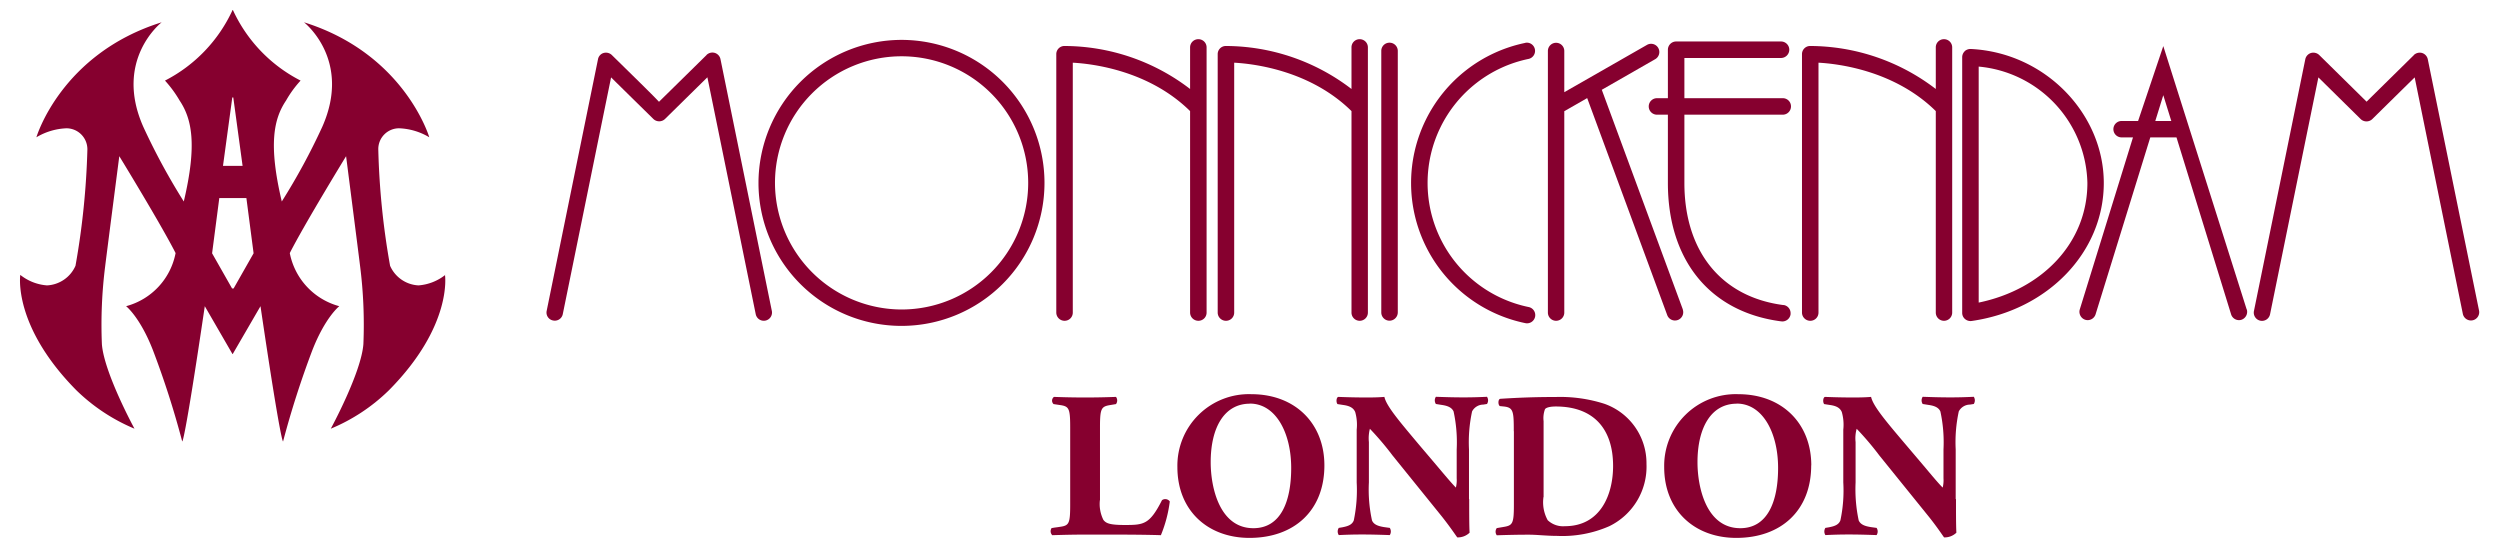 <svg xmlns="http://www.w3.org/2000/svg" xmlns:xlink="http://www.w3.org/1999/xlink" width="250" height="54" viewBox="0 0 250 54">
  <defs>
    <clipPath id="clip-path">
      <rect id="長方形_141050" data-name="長方形 141050" width="250" height="54" transform="translate(-17985 -23030)" fill="#fff"/>
    </clipPath>
  </defs>
  <g id="マスクグループ_204" data-name="マスクグループ 204" transform="translate(17985 23030)" clip-path="url(#clip-path)">
    <g id="MK_weblogo" transform="translate(-18628.221 -23280.311)">
      <g id="グループ_70058" data-name="グループ 70058">
        <g id="グループ_70056" data-name="グループ 70056">
          <path id="パス_26314" data-name="パス 26314" d="M753.21,300.33a3.551,3.551,0,0,0,.35,1.97c.27.35.65.51,2.16.51,1.89,0,2.47-.06,3.7-2.48a.549.549,0,0,1,.78.13,13.128,13.128,0,0,1-.89,3.37c-1.1-.04-3.09-.06-4.79-.06h-2.79c-.96,0-1.99.02-3.28.06a.552.552,0,0,1-.06-.72l.79-.11c.94-.13,1.06-.29,1.06-2.22v-7.73c0-1.93-.12-2.11-1.06-2.24l-.6-.09a.463.463,0,0,1,.04-.72q1.62.06,3.12.06c1,0,2.04-.02,3.08-.06a.6.6,0,0,1,0,.72l-.54.09c-.93.15-1.06.31-1.06,2.24v7.28Z" fill="#86002f"/>
          <path id="パス_26315" data-name="パス 26315" d="M775.66,296.85c0,4.53-3.03,7.25-7.49,7.25-4.18,0-7.21-2.74-7.21-7.08a7.154,7.154,0,0,1,7.41-7.29c4.34,0,7.29,2.9,7.29,7.12Zm-7.45-6.17c-2.56,0-3.92,2.39-3.92,5.85,0,2.54.89,6.6,4.27,6.6,2.73,0,3.78-2.65,3.78-6.02,0-3.55-1.56-6.44-4.13-6.44Z" fill="#86002f"/>
          <path id="パス_26316" data-name="パス 26316" d="M790.14,300.23c0,1.36,0,2.66.04,3.35a1.692,1.692,0,0,1-1.23.47c-.02,0-.71-1.06-1.68-2.26l-4.8-5.94a29.448,29.448,0,0,0-2.26-2.66,3.782,3.782,0,0,0-.1,1.33v4.03a14.489,14.489,0,0,0,.31,3.8c.18.44.66.58,1.2.67l.58.08a.669.669,0,0,1,0,.72c-1.12-.04-1.95-.06-2.78-.06-.77,0-1.53.02-2.32.06a.649.649,0,0,1,0-.72l.36-.06c.56-.11.97-.25,1.14-.69a14.737,14.737,0,0,0,.29-3.8v-5.27a4.656,4.656,0,0,0-.15-1.77c-.16-.36-.46-.6-1.19-.7l-.58-.09c-.15-.17-.13-.66.08-.72.98.04,2.02.06,2.86.06.71,0,1.31-.02,1.75-.06.2.93,1.56,2.51,3.42,4.73l1.74,2.05c.91,1.08,1.52,1.81,1.99,2.29a3.151,3.151,0,0,0,.08-.94v-2.87a14.538,14.538,0,0,0-.31-3.8c-.19-.43-.65-.58-1.21-.66l-.56-.09a.649.649,0,0,1,0-.72c1.12.04,1.93.06,2.78.06.77,0,1.52-.02,2.33-.06a.649.649,0,0,1,0,.72l-.37.06a1.276,1.276,0,0,0-1.12.68,14.538,14.538,0,0,0-.31,3.8v4.96Z" fill="#86002f"/>
          <path id="パス_26317" data-name="パス 26317" d="M794.6,293.43c0-1.98-.04-2.37-1-2.47l-.39-.04c-.2-.11-.2-.71.05-.73,1.74-.11,3.36-.18,5.56-.18a14.541,14.541,0,0,1,4.84.68,6.3,6.3,0,0,1,4.21,6.03,6.618,6.618,0,0,1-3.72,6.21,11.677,11.677,0,0,1-5.25.97c-.98,0-2.01-.12-2.76-.12-1,0-2.06.02-3.24.06a.6.6,0,0,1,0-.72l.65-.11c.93-.15,1.06-.31,1.06-2.22v-7.35Zm2.97,6.58a3.724,3.724,0,0,0,.42,2.32,2.23,2.23,0,0,0,1.72.6c3.59,0,4.82-3.2,4.82-6.02,0-3.74-1.97-5.95-5.73-5.95-.56,0-.96.1-1.08.27a2.592,2.592,0,0,0-.14,1.2v7.58Z" fill="#86002f"/>
          <path id="パス_26318" data-name="パス 26318" d="M824.34,296.85c0,4.53-3.03,7.25-7.49,7.25-4.17,0-7.21-2.74-7.21-7.08a7.163,7.163,0,0,1,7.42-7.29c4.34,0,7.29,2.9,7.29,7.12Zm-7.45-6.17c-2.55,0-3.92,2.39-3.92,5.85,0,2.54.89,6.6,4.28,6.6,2.72,0,3.78-2.65,3.78-6.02,0-3.55-1.56-6.44-4.13-6.44Z" fill="#86002f"/>
          <path id="パス_26319" data-name="パス 26319" d="M838.82,300.23c0,1.36,0,2.66.04,3.35a1.692,1.692,0,0,1-1.23.47c-.02,0-.7-1.06-1.68-2.26l-4.8-5.94a29.448,29.448,0,0,0-2.26-2.66,3.453,3.453,0,0,0-.11,1.33v4.03a14.949,14.949,0,0,0,.31,3.8c.19.44.66.58,1.21.67l.58.08a.649.649,0,0,1,0,.72c-1.13-.04-1.95-.06-2.79-.06-.77,0-1.54.02-2.33.06a.669.669,0,0,1,0-.72l.36-.06c.56-.11.97-.25,1.14-.69a14.288,14.288,0,0,0,.29-3.8v-5.27a4.656,4.656,0,0,0-.15-1.77c-.16-.36-.46-.6-1.18-.7l-.58-.09c-.15-.17-.13-.66.08-.72.97.04,2.01.06,2.86.06.7,0,1.31-.02,1.75-.06.2.93,1.55,2.51,3.43,4.73l1.74,2.05c.91,1.08,1.51,1.81,1.99,2.29a3.151,3.151,0,0,0,.08-.94v-2.87a14.538,14.538,0,0,0-.31-3.8c-.19-.43-.64-.58-1.21-.66l-.56-.09a.649.649,0,0,1,0-.72c1.12.04,1.93.06,2.78.06.77,0,1.51-.02,2.33-.06a.668.668,0,0,1,0,.72l-.38.06a1.276,1.276,0,0,0-1.12.68,14.538,14.538,0,0,0-.31,3.8v4.96Z" fill="#86002f"/>
        </g>
        <g id="グループ_70057" data-name="グループ 70057">
          <path id="パス_26320" data-name="パス 26320" d="M713.88,255.81s-3.85,3.79-4.76,4.68c-.44-.47-1.09-1.11-2.06-2.07l-2.66-2.61a.852.852,0,0,0-.82-.2.8.8,0,0,0-.56.63l-5.13,25.15a.806.806,0,0,0,.64.97.815.815,0,0,0,.97-.64s4.29-21.04,4.83-23.67c1.37,1.35,4.23,4.16,4.23,4.16a.84.84,0,0,0,1.16,0s2.87-2.82,4.24-4.17c.54,2.63,4.83,23.67,4.83,23.67a.822.822,0,1,0,1.61-.33l-5.13-25.15a.831.831,0,0,0-.57-.63.846.846,0,0,0-.82.2Z" fill="#86002f"/>
          <path id="パス_26321" data-name="パス 26321" d="M884.62,255.81s-3.82,3.76-4.74,4.67c-.92-.91-4.74-4.67-4.74-4.67a.852.852,0,0,0-.82-.2.831.831,0,0,0-.57.63l-5.13,25.15a.822.822,0,1,0,1.61.33s4.29-21.04,4.83-23.67l4.23,4.17a.84.84,0,0,0,1.16,0s2.86-2.82,4.24-4.17c.53,2.63,4.82,23.67,4.82,23.67a.827.827,0,0,0,1.62-.33L886,256.24a.831.831,0,0,0-.57-.63.858.858,0,0,0-.82.2Z" fill="#86002f"/>
          <path id="パス_26322" data-name="パス 26322" d="M719.07,268.61a14.3,14.3,0,1,0,14.31-14.31A14.327,14.327,0,0,0,719.07,268.61Zm1.65,0a12.66,12.66,0,1,1,12.66,12.65A12.684,12.684,0,0,1,720.72,268.61Z" fill="#86002f"/>
          <path id="パス_26323" data-name="パス 26323" d="M839.7,255.43a.831.831,0,0,0-.26.6V281.6a.8.8,0,0,0,.29.62.853.853,0,0,0,.65.19c7.66-1.1,13.22-6.9,13.22-13.8s-5.84-13.04-13.3-13.4a.852.852,0,0,0-.61.22Zm1.39,1.54a11.956,11.956,0,0,1,10.87,11.64c0,5.99-4.53,10.65-10.87,11.96Z" fill="#86002f"/>
          <path id="パス_26324" data-name="パス 26324" d="M795.75,254.6a14.306,14.306,0,0,0,.03,28.03.822.822,0,0,0,.33-1.61,12.669,12.669,0,0,1-.02-24.82.822.822,0,0,0-.33-1.61Z" fill="#86002f"/>
          <path id="パス_26325" data-name="パス 26325" d="M763.06,254.23a.82.82,0,0,0-.83.82v4.16a20.717,20.717,0,0,0-12.58-4.3.813.813,0,0,0-.8.82v25.84a.826.826,0,0,0,.83.82.817.817,0,0,0,.82-.82V256.58c2.04.11,7.63.8,11.73,4.84v20.15a.826.826,0,0,0,.83.82.817.817,0,0,0,.82-.82V255.05A.817.817,0,0,0,763.06,254.23Z" fill="#86002f"/>
          <path id="パス_26326" data-name="パス 26326" d="M779.19,254.23a.811.811,0,0,0-.82.82v4.16a20.733,20.733,0,0,0-12.58-4.3.813.813,0,0,0-.8.82v25.84a.826.826,0,0,0,.83.82.817.817,0,0,0,.82-.82V256.58c2.04.11,7.63.8,11.73,4.84v20.15a.82.82,0,1,0,1.64,0V255.05A.817.817,0,0,0,779.19,254.23Z" fill="#86002f"/>
          <path id="パス_26327" data-name="パス 26327" d="M837.62,254.23a.811.811,0,0,0-.82.82v4.16a20.733,20.733,0,0,0-12.58-4.3.813.813,0,0,0-.8.82v25.84a.826.826,0,0,0,.83.82.817.817,0,0,0,.82-.82V256.58c2.04.11,7.63.8,11.73,4.84v20.15a.82.82,0,1,0,1.64,0V255.05A.817.817,0,0,0,837.62,254.23Z" fill="#86002f"/>
          <path id="パス_26328" data-name="パス 26328" d="M781.35,255.4v26.16a.824.824,0,0,0,.82.82.832.832,0,0,0,.83-.82V255.4a.826.826,0,0,0-.83-.82A.817.817,0,0,0,781.35,255.4Z" fill="#86002f"/>
          <path id="パス_26329" data-name="パス 26329" d="M811.51,281.27l-8.11-21.98,5.34-3.06a.824.824,0,0,0-.82-1.43l-8.27,4.73v-4.12a.82.82,0,0,0-1.64,0v26.16a.82.82,0,0,0,1.64,0V261.43l2.29-1.31,8.01,21.72a.826.826,0,0,0,1.55-.57Z" fill="#86002f"/>
          <path id="パス_26330" data-name="パス 26330" d="M821.58,280.82c-6.22-.8-9.92-5.36-9.92-12.21v-6.83h9.84a.826.826,0,0,0,.82-.83.817.817,0,0,0-.82-.82h-9.84v-4.02h9.66a.834.834,0,0,0,.83-.83.826.826,0,0,0-.83-.82H810.84a.826.826,0,0,0-.83.82v4.85h-1.09a.825.825,0,1,0,0,1.65h1.09v6.83c0,7.76,4.24,12.93,11.35,13.84a.831.831,0,0,0,.92-.72v-.1a.821.821,0,0,0-.71-.82Z" fill="#86002f"/>
          <path id="パス_26331" data-name="パス 26331" d="M867.89,281.26l-8.34-26.34-2.52,7.49h-1.65a.82.82,0,0,0,0,1.64h1.14l-5.32,17.2a.841.841,0,0,0,.55,1.04.831.831,0,0,0,1.03-.55l5.47-17.69h2.62l5.46,17.69a.826.826,0,0,0,1.03.55.84.84,0,0,0,.54-1.04Zm-9.14-18.85.8-2.58.8,2.58h-1.59Z" fill="#86002f"/>
        </g>
      </g>
      <path id="パス_26332" data-name="パス 26332" d="M687.75,277.8a4.9,4.9,0,0,1-2.68,1.05,3.279,3.279,0,0,1-2.84-1.96,76.353,76.353,0,0,1-1.18-11.64,2.078,2.078,0,0,1,2.08-2.11,6.32,6.32,0,0,1,3.02.9s-2.46-8.35-12.53-11.5c0,0,4.81,3.73,1.83,10.45a64.152,64.152,0,0,1-4.05,7.47c-1.35-5.7-.81-8.26.43-10.1a10.768,10.768,0,0,1,1.45-1.99,14.926,14.926,0,0,1-6.77-7.06h-.03a14.937,14.937,0,0,1-6.76,7.06,11.661,11.661,0,0,1,1.46,1.99c1.23,1.84,1.77,4.4.42,10.1a65.009,65.009,0,0,1-4.05-7.47c-2.98-6.72,1.84-10.45,1.84-10.45-10.08,3.15-12.53,11.5-12.53,11.5a6.32,6.32,0,0,1,3.02-.9,2.1,2.1,0,0,1,2.08,2.11,77.6,77.6,0,0,1-1.19,11.64,3.282,3.282,0,0,1-2.85,1.96,4.854,4.854,0,0,1-2.67-1.05s-.78,5.07,5.6,11.53a18.6,18.6,0,0,0,5.82,3.85s-3.05-5.6-3.26-8.46a46.612,46.612,0,0,1,.33-7.8c.13-1.09,1.41-10.99,1.41-10.99s4.2,6.86,5.63,9.69a6.83,6.83,0,0,1-4.95,5.31s1.39,1.08,2.68,4.39a89.221,89.221,0,0,1,2.93,9.13s.17.63,2.26-13.52l2.77,4.79h.02l2.78-4.79c2.09,14.15,2.26,13.52,2.26,13.52a92.176,92.176,0,0,1,2.93-9.13c1.3-3.31,2.69-4.39,2.69-4.39a6.851,6.851,0,0,1-4.95-5.31c1.43-2.83,5.63-9.69,5.63-9.69s1.27,9.9,1.4,10.99a46.612,46.612,0,0,1,.33,7.8c-.21,2.86-3.26,8.46-3.26,8.46a18.381,18.381,0,0,0,5.82-3.85c6.39-6.46,5.6-11.53,5.6-11.53Zm-21.29-17.74h.09l.93,6.84h-1.96l.93-6.84Zm.11,19.1h-.14l-2-3.52.72-5.52h2.71l.72,5.52-2,3.52Z" fill="#86002f"/>
    </g>
  </g>
</svg>
